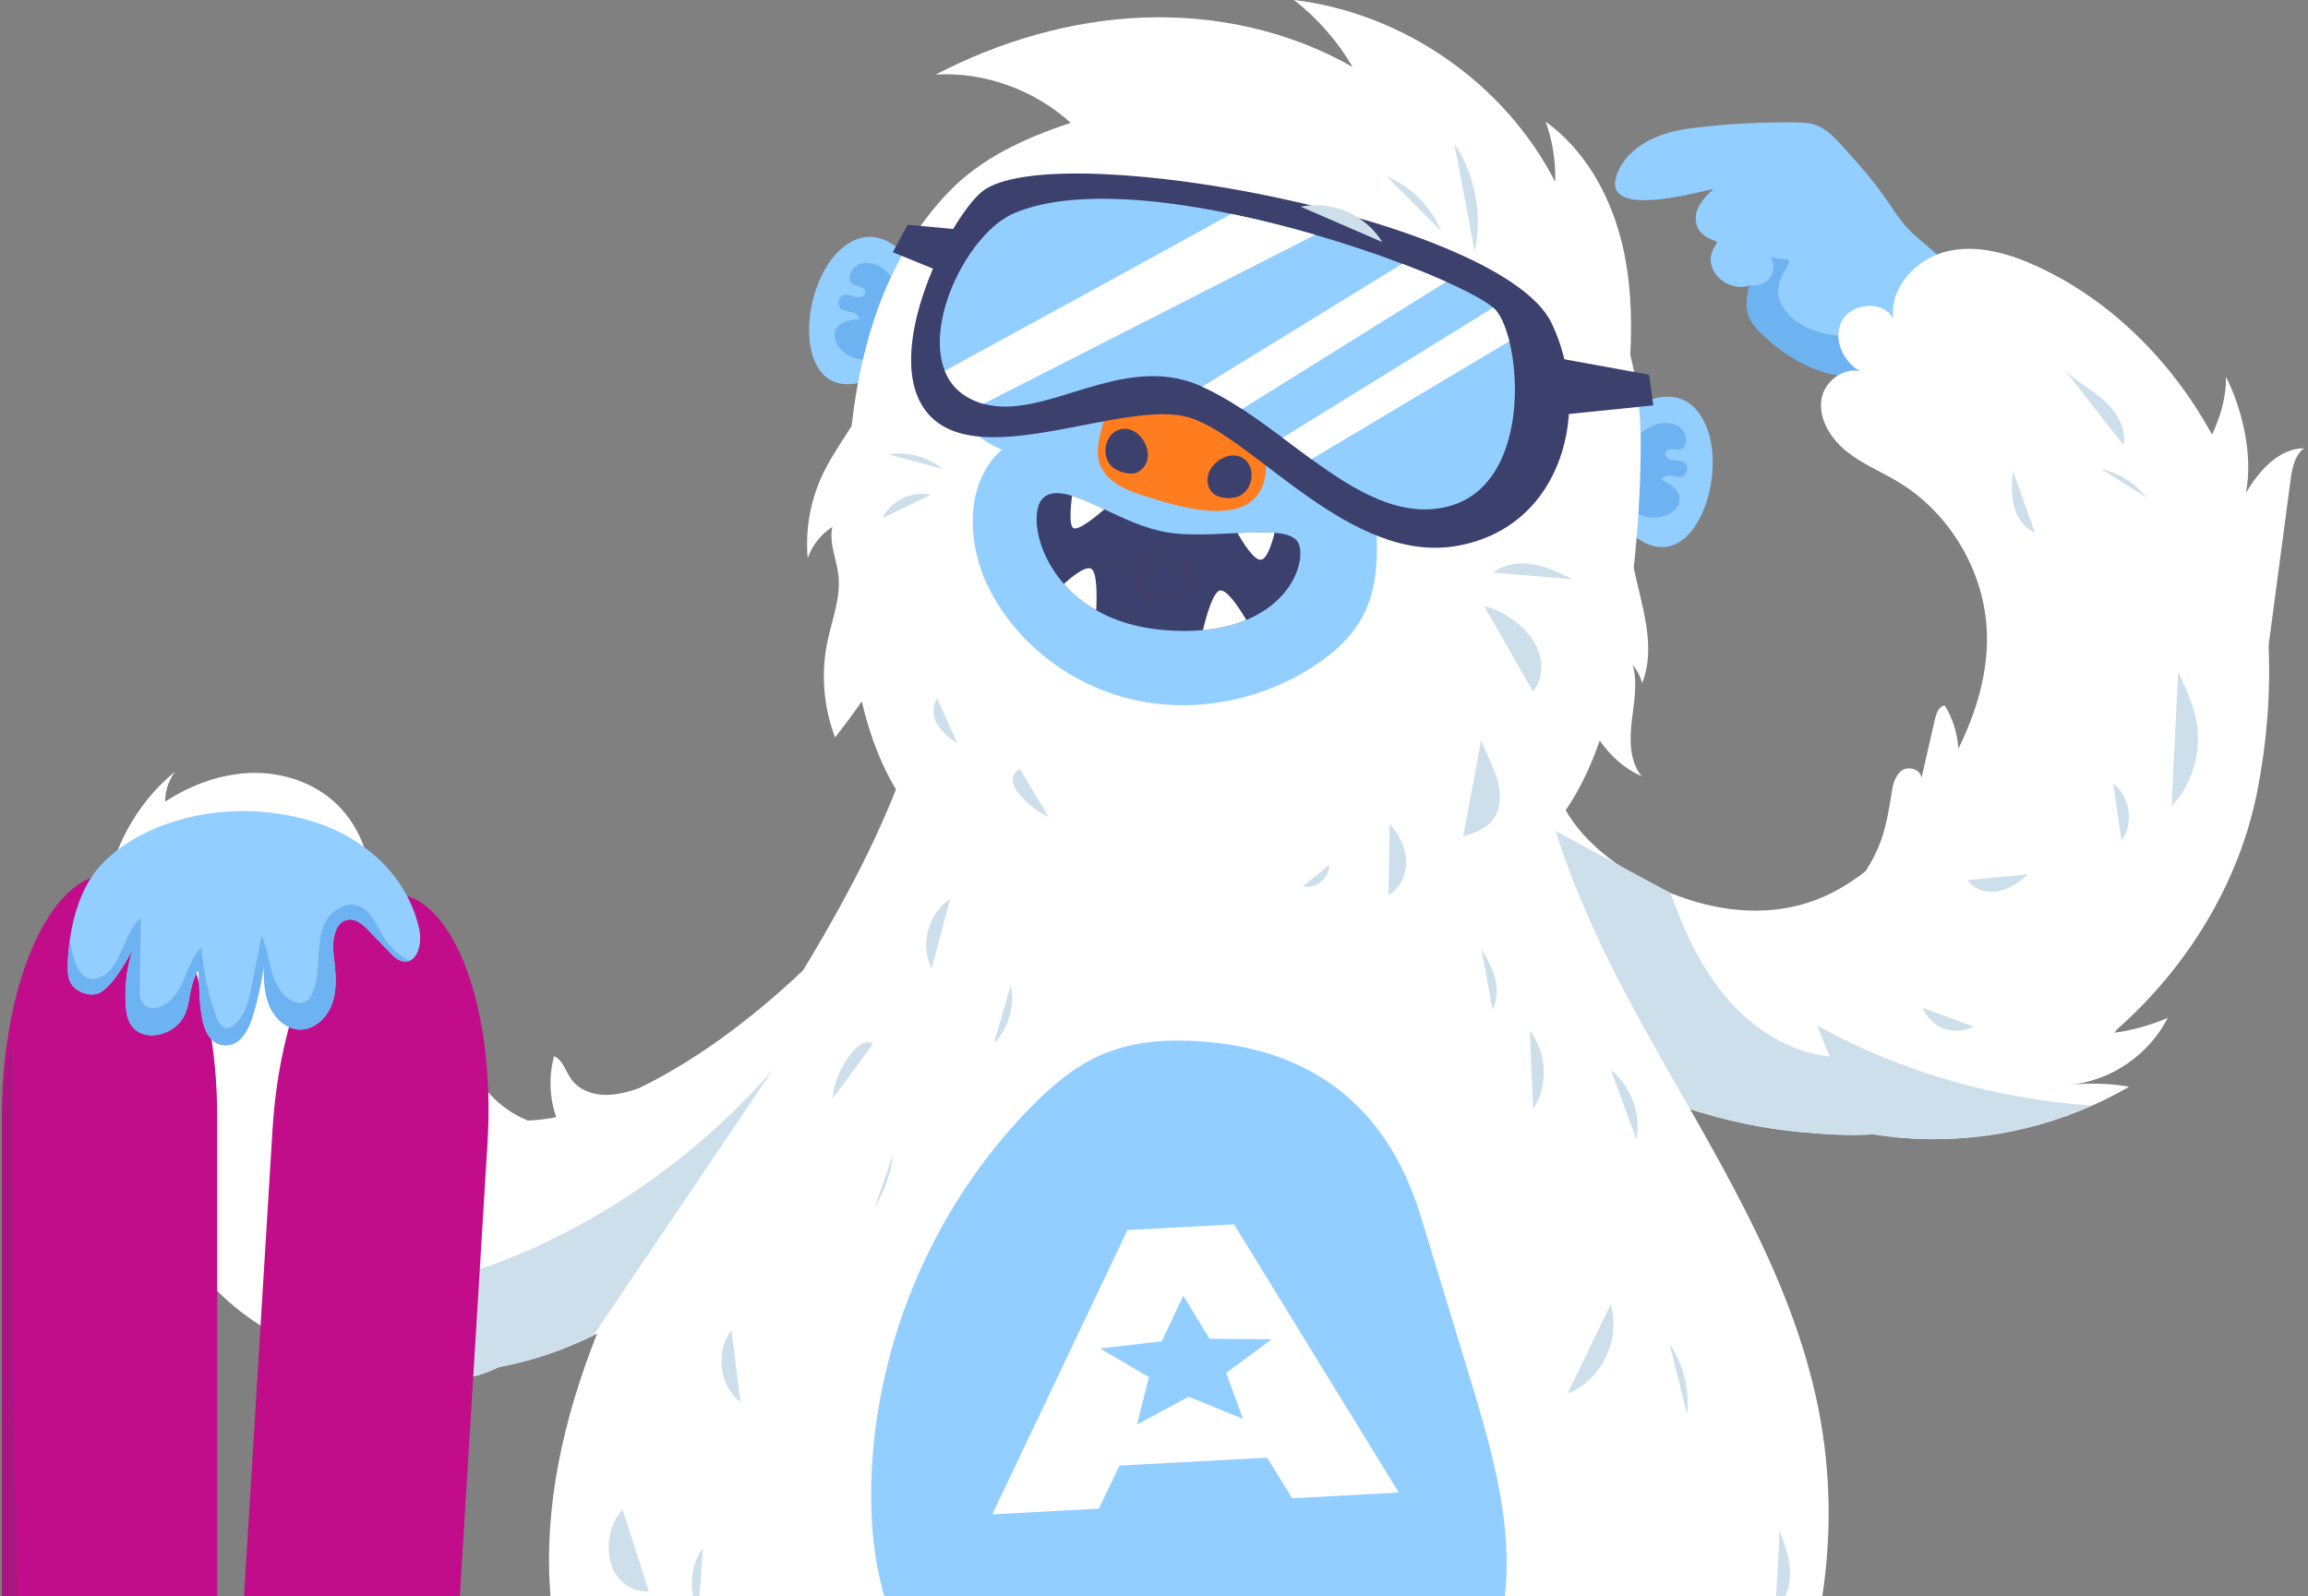 <svg width="850" height="588" viewBox="0 0 850 588" fill="none" xmlns="http://www.w3.org/2000/svg">
<rect x="0" y="0" width="850" height="588" fill="#808080" stroke="none"/>
<g clip-path="url(#clip0_76_505)">
<path d="M717.887 98.849L705.893 121.483C705.287 124.516 703.887 127.316 701.927 129.696C700.807 131.096 699.5 132.356 698.053 133.476C696.7 134.503 695.207 135.389 693.667 136.136C678.827 143.183 660.813 134.363 649.847 123.863C647.513 121.623 644.527 118.776 643.78 115.556C643.36 113.736 643.267 111.869 643.453 110.003C643.5 109.349 643.873 105.429 644.62 105.196C644.387 105.289 644.153 105.336 643.92 105.336C642.613 105.709 641.26 105.756 639.907 105.616C635.427 105.009 631.273 101.883 630.2 97.356C629.407 93.903 630.947 91.896 632.44 89.096C629.873 87.929 627.447 87.276 625.767 84.756C624.32 82.563 624.18 79.856 625.067 77.383C626.187 74.256 628.66 71.876 631.087 69.589C625.02 70.756 588.06 81.396 595.853 63.243C598.42 57.363 603.787 53.069 609.667 50.596C615.593 48.076 622.033 47.189 628.38 46.583C639.3 45.463 650.22 44.949 661.187 45.089C663.52 45.136 665.947 45.183 668.187 45.883C672.48 47.236 675.7 50.689 678.733 54.049C683.773 59.649 688.86 65.249 693.247 71.409C696.513 75.983 699.407 80.883 703.327 84.896C708.04 89.749 714.107 93.296 717.887 98.849Z" fill="#92CEFF"/>
<path d="M698.053 133.476C696.7 134.503 695.207 135.389 693.667 136.136C678.827 143.183 660.813 134.363 649.847 123.863C647.513 121.623 644.527 118.776 643.78 115.556C643.36 113.736 643.267 111.869 643.453 110.003C643.5 109.349 643.873 105.429 644.62 105.196C644.387 105.289 644.153 105.336 643.92 105.336L644.247 105.009C647 105.476 649.987 104.636 651.76 102.489C653.533 100.389 653.767 96.983 651.993 94.836C653.86 95.069 655.773 95.303 657.64 95.489C658.2 95.536 658.9 95.723 658.993 96.283C659.04 96.609 658.9 96.889 658.76 97.123C656.987 100.249 654.933 103.469 654.887 107.063C654.793 111.403 657.64 115.369 661.093 117.983C666.18 121.856 672.667 123.676 679.06 123.676C685.453 123.629 691.753 121.903 697.587 119.289C696.42 123.863 697.96 128.809 698.053 133.476Z" fill="#6DB3F1"/>
<path d="M843.56 176.923C840.853 197.223 838.193 217.523 835.487 237.776C836.28 255.696 834.787 273.803 831.333 291.396C824.707 325.136 805.62 356.263 779.533 379.269C779.253 379.643 779.02 380.016 778.74 380.389C785.507 379.456 792.087 377.589 798.34 374.929C791.433 388.556 777.247 398.263 761.987 399.616C769.36 398.823 776.827 399.009 784.107 400.269C779.72 402.836 775.147 405.169 770.48 407.223C745.42 418.423 717.047 422.203 689.933 417.816C681.02 418.376 672.107 417.816 663.193 416.976C622.547 413.243 583.3 395.556 551.94 369.189C548.113 366.016 544.427 362.703 540.833 359.249L564.26 301.429L571.68 283.089C573.127 299.656 586.333 312.863 600.52 321.496C605.187 324.343 610.133 326.816 615.22 328.916C631.46 335.543 649.427 337.783 665.9 332.463C673.693 329.943 680.693 325.929 687.04 320.889C689.327 317.436 691.24 313.703 692.687 309.783C694.6 304.369 695.627 298.676 696.513 292.983C696.98 289.576 697.68 285.796 700.433 283.789C703.233 281.783 708.46 283.976 707.48 287.289C709.207 279.776 710.933 272.263 712.66 264.703C713.173 262.649 714.06 260.129 716.207 259.849C719.24 264.609 720.827 270.116 721.247 275.763C727.827 262.369 732.213 247.949 731.747 233.156C731 210.849 718.4 189.289 699.36 177.669C692.967 173.796 685.92 170.949 680.087 166.283C674.253 161.569 669.633 154.336 670.847 146.963C671.873 140.429 679.107 135.109 685.127 136.789C678.873 133.336 675.047 125.123 678.127 118.636C681.533 111.403 693.853 110.376 697.307 117.563C695.673 106.083 705.66 95.349 716.953 92.596C728.247 89.889 740.1 93.389 750.647 98.289C777.993 111.029 800.113 133.523 814.673 160.076C817.8 153.356 819.9 146.169 819.807 138.796C825.827 150.836 829.84 167.683 827.133 181.543C827.32 181.263 827.46 180.936 827.693 180.609C832.453 172.909 839.5 165.163 848.553 165.116C845.007 167.729 844.167 172.583 843.56 176.923Z" fill="white"/>
<path d="M615.22 328.916C615.5 329.569 615.687 330.176 615.92 330.783C620.867 344.363 627.167 357.709 636.733 368.536C646.3 379.409 659.46 387.669 673.833 389.116C672.293 385.336 670.707 381.509 669.167 377.729C700.247 394.903 735.107 404.796 770.48 407.223C745.42 418.423 717.047 422.203 689.933 417.816C681.02 418.376 672.107 417.816 663.193 416.976C622.547 413.243 583.3 395.556 551.94 369.189C551.473 346.136 556.56 323.363 564.26 301.429L615.22 328.916Z" fill="#CDDFEB"/>
<path d="M643.547 663.371C617.133 706.071 574.013 738.131 525.527 751.151C497.2 758.805 467.473 760.111 438.167 758.851C388.98 756.705 339.28 747.045 296.393 722.965C269.467 707.845 245.433 686.518 228.447 660.898C220.84 649.465 214.68 637.191 210.247 624.218C209.687 622.631 209.173 620.951 208.66 619.318C207.867 616.658 207.12 613.951 206.467 611.198C191.113 547.311 219.58 481.278 253.6 424.998C279.873 381.551 310.393 339.271 329.2 292.698C334.707 278.931 339.233 264.791 342.36 250.185L564.96 229.931C558.007 281.405 579.847 332.225 604.953 377.631C630.06 423.085 659.413 467.651 669.633 518.565C679.527 567.798 670.007 620.671 643.547 663.371Z" fill="white"/>
<path d="M523.291 448.117C529.139 467.339 534.981 486.561 540.829 505.783C547.446 527.543 554.119 549.617 554.833 572.353C555.547 595.089 549.602 618.949 533.931 635.437C515.125 655.219 485.991 661.099 458.719 662.102C411.711 663.829 358.964 650.305 334.982 609.835C323.124 589.825 319.96 565.717 321.015 542.481C323.269 492.707 344.357 444.005 379.129 408.315C386.838 400.4 395.369 392.989 405.495 388.565C415.454 384.211 426.542 382.951 437.401 383.325C481.609 384.841 510.654 406.551 523.291 448.117Z" fill="#92CEFF"/>
<path d="M593.259 394.049C600.707 400.092 604.468 410.354 602.69 419.781Z" fill="#CDDFEB"/>
<path d="M563.392 379.615C569.757 387.777 570.28 400.017 564.624 408.688Z" fill="#CDDFEB"/>
<path d="M545.579 349.398C547.553 352.861 549.551 356.37 550.582 360.22C551.618 364.07 551.599 368.359 549.672 371.849" fill="#CDDFEB"/>
<path d="M655.433 563.705C657.229 568.549 659.031 573.501 659.25 578.667C659.469 583.833 657.864 589.335 653.874 592.625" fill="#CDDFEB"/>
<path d="M598.168 152.124C598.168 152.124 619.075 136.141 628.133 156.399C637.191 176.661 621.828 218.022 598.639 194.497" fill="#92CEFF"/>
<path d="M620.918 162.4C620.885 163.557 620.437 164.813 619.406 165.34C618.445 165.83 617.297 165.559 616.228 165.452C615.155 165.345 613.853 165.55 613.405 166.53C612.784 167.883 614.385 169.265 615.855 169.503C617.325 169.741 618.953 169.475 620.209 170.277C621.991 171.416 621.711 174.613 619.756 175.42C618.445 175.961 616.97 175.495 615.565 175.308C614.161 175.121 612.411 175.429 611.907 176.755C614.949 178.071 618.342 180.129 618.557 183.433C618.743 186.275 616.331 188.706 613.694 189.784C610.637 191.035 607.072 190.988 604.048 189.658C601.024 188.323 598.583 185.724 597.445 182.625C596.586 180.292 596.455 177.744 596.605 175.261C596.773 172.503 597.281 169.75 598.345 167.202C600.394 162.288 604.594 158.368 609.55 156.473C614.109 154.733 621.095 156.175 620.918 162.4Z" fill="#6DB3F1"/>
<path d="M338.095 99.554C338.095 99.554 324.314 77.135 308.592 92.801C292.87 108.467 292.375 152.591 322.457 138.945" fill="#92CEFF"/>
<path d="M313.17 100.987C312.787 102.079 312.755 103.413 313.525 104.272C314.243 105.075 315.415 105.233 316.455 105.513C317.496 105.798 318.635 106.456 318.705 107.534C318.803 109.023 316.81 109.737 315.349 109.429C313.889 109.121 312.465 108.29 311.005 108.589C308.933 109.013 308.051 112.098 309.581 113.554C310.608 114.529 312.157 114.627 313.534 114.954C314.915 115.281 316.432 116.2 316.427 117.614C313.114 117.749 309.208 118.454 307.822 121.464C306.632 124.054 308.009 127.185 310.085 129.136C312.493 131.399 315.835 132.636 319.139 132.477C322.438 132.319 325.649 130.765 327.828 128.282C329.466 126.411 330.502 124.082 331.253 121.707C332.084 119.075 332.597 116.321 332.518 113.559C332.364 108.239 329.853 103.073 325.905 99.526C322.275 96.269 315.237 95.111 313.17 100.987Z" fill="#6DB3F1"/>
<path d="M303.561 173.525C306.413 167.832 310.197 162.409 313.627 156.912C317.267 125.113 326.89 94.299 349.22 70.873C361.33 58.17 377.495 50.834 394.356 45.243C380.921 33.157 362.683 26.376 344.605 27.473C368.297 15.162 394.547 7.443 421.231 6.463C447.915 5.483 475.015 11.396 498.171 24.696C492.631 15.19 485.253 6.753 476.564 0C516.949 4.83 554.208 30.772 572.749 66.976C572.987 59.444 571.783 51.87 569.225 44.781C583.337 54.983 592.503 71.017 596.908 87.864C600.548 101.78 601.155 116.279 600.422 130.681C602.97 141.073 604.258 152.003 604.249 163.259C604.244 178.579 603.32 193.886 601.677 209.123C604.72 223.622 610.063 238.191 604.776 251.655C604.127 249.177 602.928 246.848 601.295 244.879C603.213 251.627 601.733 258.799 600.926 265.771C600.119 272.743 600.207 280.443 604.571 285.936C598.285 283.136 593.095 278.413 589.143 272.753C584.037 287.546 576.659 301.28 565.119 311.649C555.879 319.951 544.534 325.556 532.956 330.045C488.571 347.247 438.353 348.959 392.895 334.833C372.273 328.426 352.081 318.43 338.039 302.027C327.371 289.562 321.136 274.386 317.384 258.328C314.262 262.878 310.911 267.293 307.561 271.633C303.3 260.498 302.297 248.141 304.7 236.465C306.375 228.326 309.684 220.267 308.783 212.007C308.125 205.968 305.227 199.995 306.548 194.068C302.362 196.761 299.109 200.881 297.453 205.576C296.496 194.605 298.633 183.377 303.561 173.525Z" fill="white"/>
<path d="M344.115 106.708C352.617 84.728 379.88 72.095 402.145 79.823C409.014 82.208 415.207 86.174 421.595 89.651C424.731 91.359 428.003 92.946 431.325 94.477C425.478 113.409 420.872 132.725 417.694 152.283C416.989 156.613 416.425 161.359 418.674 165.125C421.479 169.829 427.527 171.243 432.921 172.219C440.579 173.609 449.95 174.384 454.687 168.205C456.502 165.839 457.235 162.843 457.967 159.95C462.513 141.89 468.584 124.227 475.934 107.114C479.313 107.455 482.682 107.693 486.028 107.707C507.42 107.8 526.297 104.608 545.519 117.129C561.791 127.731 572.571 147.565 569.459 166.735C568.441 172.998 565.926 179.177 561.418 183.643C554.595 190.405 544.221 192.323 534.641 191.613C525.06 190.904 515.801 187.945 506.328 186.354C507.434 200.289 508.353 215.138 501.666 227.411C497.573 234.92 490.942 240.758 483.779 245.425C464.501 257.983 440.178 262.822 417.722 257.805C395.271 252.789 375.083 237.771 364.527 217.331C355.968 200.765 354.96 177.949 368.969 165.639C347.283 156.38 335.612 128.688 344.115 106.708Z" fill="#92CEFF"/>
<path d="M534.398 148.633C534.841 153.323 534.188 158.279 531.579 162.204C528.929 166.185 524.477 168.728 519.824 169.834C510.733 171.985 500.574 168.714 494.451 161.658C488.329 154.602 486.518 144.083 489.929 135.385C490.839 133.07 492.113 130.849 493.966 129.187C496.533 126.882 499.972 125.841 503.341 125.085C507.742 124.101 512.315 123.499 516.749 124.315C527.636 126.331 533.446 138.516 534.398 148.633Z" fill="#6DB3F1"/>
<path d="M527.207 150.164C525.186 156.231 519.665 161.168 513.305 161.835C506.911 162.507 500.56 158.895 496.813 153.673C493.807 149.492 492.239 144.158 493.131 139.081C494.022 134.008 497.559 129.337 502.427 127.647C504.494 126.929 506.711 126.751 508.904 126.742C522.302 126.695 531.771 136.458 527.207 150.164Z" fill="white"/>
<path d="M499.487 144.457C499.879 145.455 500.397 146.417 501.176 147.196C502.114 148.064 503.281 148.629 504.489 148.969C508.33 150.085 512.763 149.231 515.545 146.393C517.589 144.405 518.802 140.985 518.303 138.063C518.181 137.172 517.869 136.365 517.379 135.581C516.441 134.078 514.672 132.706 512.745 131.889C511.153 131.129 509.497 130.709 508.045 130.727C504.858 130.774 501.75 132.566 500.14 135.329C498.539 138.04 498.418 141.484 499.487 144.457Z" fill="#3B406D"/>
<path d="M511.569 138.838C512.315 139.496 513.3 139.795 514.271 139.86C515.633 139.995 517.243 139.72 518.032 138.595C518.116 138.437 518.205 138.283 518.303 138.068C518.181 137.177 517.869 136.369 517.379 135.585C516.441 134.083 514.672 132.711 512.745 131.894C512.633 131.875 512.567 131.917 512.502 131.964C511.751 132.286 511.261 133.065 510.934 133.868C510.276 135.534 510.281 137.671 511.569 138.838Z" fill="white"/>
<path d="M506.225 144.517C506.183 144.886 506.081 145.255 505.866 145.563C505.329 146.337 504.256 146.529 503.318 146.435C502.665 146.37 501.993 146.183 501.507 145.74C500.611 144.928 500.602 143.486 501.05 142.361C501.265 141.825 501.596 141.297 502.119 141.055C502.431 140.91 502.781 140.873 503.122 140.845C505.063 140.672 506.435 142.646 506.225 144.517Z" fill="white"/>
<path d="M497.97 168.443C498.67 169.143 499.37 169.979 499.37 170.968C499.365 172.387 497.811 173.418 496.393 173.334C494.974 173.25 493.733 172.373 492.669 171.435C488.59 167.827 485.804 162.321 486.779 156.963C486.84 156.632 486.971 156.24 487.297 156.161C488.249 155.927 488.926 158.564 489.215 159.208C489.757 160.417 490.564 161.434 491.46 162.409C493.462 164.589 495.87 166.357 497.97 168.443Z" fill="#6DB3F1"/>
<path d="M534.879 165.475C532.331 168.163 529.059 170.091 525.615 171.453C524.71 171.813 523.651 172.289 523.483 173.25C523.273 174.421 524.579 175.308 525.751 175.532C528.485 176.059 531.262 174.883 533.619 173.399C536.4 171.64 538.915 169.353 540.507 166.479C541.454 164.766 542.051 162.839 542.163 160.879C542.229 159.773 542.355 156.427 540.838 156.235C539.097 156.016 538.766 159.222 538.323 160.267C537.511 162.185 536.316 163.954 534.879 165.475Z" fill="#6DB3F1"/>
<path d="M545.043 146.435C546.625 149.091 547.852 151.326 548.174 154.453C548.496 157.589 548.216 160.785 547.287 163.8C546.181 167.393 544.221 170.697 541.776 173.553C541.449 173.931 541.113 174.519 541.463 174.879C541.599 175.019 541.799 175.061 541.991 175.093C545.467 175.663 548.79 173.334 551.002 170.59C554.745 165.947 556.508 159.637 555.22 153.818C554.114 148.806 550.778 143.901 545.967 141.918C545.551 141.745 545.108 141.582 544.655 141.624C542.243 141.839 544.459 145.451 545.043 146.435Z" fill="#6DB3F1"/>
<path d="M369.562 112.042C367.467 116.261 366.295 121.123 367.327 125.72C368.372 130.387 371.615 134.358 375.568 137.06C383.282 142.329 393.941 142.917 402.187 138.53C410.433 134.139 415.897 124.969 415.832 115.626C415.813 113.139 415.421 110.609 414.287 108.397C412.715 105.327 409.877 103.119 407.007 101.206C403.255 98.709 399.2 96.502 394.767 95.681C383.875 93.646 374.079 102.937 369.562 112.042Z" fill="#6DB3F1"/>
<path d="M375.727 116.046C375.437 122.435 378.821 129.024 384.514 131.927C390.24 134.848 397.464 133.751 402.84 130.223C407.147 127.395 410.521 122.981 411.511 117.922C412.5 112.868 410.871 107.235 406.933 103.917C405.257 102.508 403.255 101.542 401.211 100.749C388.723 95.895 376.38 101.617 375.727 116.046Z" fill="white"/>
<path d="M403.647 120.661C402.924 121.45 402.098 122.164 401.09 122.617C399.905 123.088 398.612 123.195 397.361 123.079C393.376 122.743 389.545 120.358 387.967 116.713C386.773 114.119 386.866 110.497 388.378 107.945C388.812 107.156 389.395 106.517 390.133 105.957C391.547 104.888 393.689 104.244 395.784 104.174C397.543 104.039 399.242 104.235 400.586 104.776C403.545 105.961 405.803 108.752 406.317 111.907C406.839 115.01 405.71 118.272 403.647 120.661Z" fill="#3B406D"/>
<path d="M394.384 111.081C393.451 111.426 392.424 111.351 391.495 111.067C390.175 110.707 388.77 109.867 388.439 108.533C388.415 108.355 388.387 108.178 388.378 107.945C388.812 107.156 389.395 106.517 390.133 105.957C391.547 104.888 393.689 104.244 395.784 104.174C395.896 104.193 395.943 104.263 395.989 104.328C396.577 104.897 396.755 105.798 396.769 106.671C396.778 108.463 396.003 110.455 394.384 111.081Z" fill="white"/>
<path d="M397.338 118.3C397.245 118.659 397.207 119.042 397.296 119.406C397.52 120.321 398.449 120.885 399.359 121.137C399.993 121.31 400.684 121.375 401.3 121.137C402.429 120.699 402.957 119.359 402.938 118.146C402.929 117.567 402.807 116.956 402.411 116.541C402.173 116.293 401.855 116.135 401.547 115.985C399.802 115.131 397.814 116.48 397.338 118.3Z" fill="white"/>
<path d="M396.461 143.593C395.555 143.995 394.603 144.522 394.249 145.446C393.74 146.771 394.827 148.293 396.181 148.722C397.534 149.151 399.009 148.783 400.339 148.283C405.439 146.375 410.013 142.235 411.03 136.887C411.091 136.556 411.109 136.145 410.834 135.954C410.027 135.394 408.454 137.611 407.955 138.11C407.017 139.043 405.897 139.706 404.711 140.294C402.051 141.615 399.172 142.399 396.461 143.593Z" fill="#6DB3F1"/>
<path d="M363.075 127.587C364.489 131.012 366.855 133.98 369.581 136.491C370.299 137.149 371.116 137.975 370.929 138.931C370.701 140.103 369.165 140.457 367.994 140.247C365.255 139.757 363.08 137.667 361.414 135.431C359.449 132.795 357.923 129.757 357.466 126.499C357.195 124.558 357.326 122.547 357.928 120.675C358.264 119.621 359.347 116.452 360.831 116.816C362.534 117.236 361.694 120.349 361.731 121.483C361.797 123.573 362.277 125.655 363.075 127.587Z" fill="#6DB3F1"/>
<path d="M360.411 106.171C357.979 108.085 356.033 109.727 354.615 112.532C353.191 115.341 352.305 118.431 352.09 121.576C351.833 125.328 352.477 129.113 353.737 132.659C353.905 133.131 354.008 133.798 353.551 134.008C353.373 134.087 353.168 134.059 352.981 134.017C349.533 133.303 347.265 129.934 346.182 126.583C344.353 120.909 344.969 114.385 348.259 109.41C351.091 105.126 355.959 101.747 361.162 101.621C361.615 101.612 362.086 101.617 362.492 101.817C364.676 102.881 361.316 105.462 360.411 106.171Z" fill="#6DB3F1"/>
<path d="M465.975 169.769C466.293 171.514 466.293 173.334 466.008 175.079C462.569 196.191 433.57 186.569 420.111 182.224C413.9 180.217 407.203 177.035 405.029 170.879C403.428 166.353 404.716 161.369 406.013 156.744C406.606 154.63 407.315 152.343 409.117 151.083C410.526 150.099 412.332 149.94 414.049 149.875C428.609 149.31 442.712 153.93 456.045 159.367C458.373 160.314 460.735 161.35 462.55 163.086C464.403 164.855 465.518 167.235 465.975 169.769Z" fill="#FF7D1E"/>
<path d="M409.523 171.855C410.829 173.045 412.514 173.768 414.241 174.16C415.477 174.44 416.775 174.566 418.007 174.258C420.419 173.651 422.211 171.383 422.631 168.933C423.051 166.483 422.249 163.926 420.839 161.882C419.397 159.791 417.167 158.088 414.633 157.953C407.446 157.556 404.725 167.487 409.523 171.855Z" fill="#3B406D"/>
<path d="M455.993 182.863C454.346 183.507 452.517 183.577 450.762 183.325C449.507 183.143 448.251 182.793 447.215 182.065C445.181 180.633 444.322 177.875 444.807 175.434C445.293 172.993 446.959 170.898 449.012 169.493C451.103 168.061 453.8 167.272 456.213 168.051C463.059 170.263 462.041 180.511 455.993 182.863Z" fill="#3B406D"/>
<path d="M458.98 228.349C454.547 230.216 449.273 231.523 443.02 232.083C438.727 232.503 433.967 232.503 428.74 232.083C418.567 231.243 410.307 228.536 403.727 224.756C398.873 222.003 394.907 218.643 391.827 215.049C380.673 202.449 379.693 186.863 384.5 183.129C387.02 181.123 390.567 181.309 394.813 182.616C398.36 183.689 402.373 185.556 406.713 187.609C413.947 191.016 421.973 194.843 429.907 196.103C437.84 197.363 447.267 196.756 455.76 196.336C460.847 196.103 465.607 195.869 469.433 196.243C473.913 196.616 477.18 197.689 478.253 200.209C480.727 205.996 476.573 221.069 458.98 228.349Z" fill="#3B406D"/>
<path d="M403.727 224.756C398.873 222.003 394.907 218.643 391.827 215.049C394.813 212.389 399.34 208.749 401.58 209.356C404.147 210.056 403.96 219.576 403.727 224.756Z" fill="white"/>
<path d="M458.98 228.349C454.547 230.216 449.273 231.523 443.02 232.083C444.373 226.436 446.66 218.596 449.04 217.569C451.467 216.589 455.993 223.263 458.98 228.349Z" fill="white"/>
<path d="M406.713 187.609C403.913 190.036 397.007 195.729 395.233 194.469C393.693 193.349 394.3 186.629 394.813 182.616C398.36 183.689 402.373 185.556 406.713 187.609Z" fill="white"/>
<path d="M469.433 196.243C468.407 200.256 466.54 206.183 464.253 206.183C461.64 206.183 457.627 199.649 455.76 196.336C460.847 196.103 465.607 195.869 469.433 196.243Z" fill="white"/>
<path opacity="0.2" d="M416.415 208.115C416.005 210.434 416.457 212.837 417.279 215.045C418.24 217.625 419.845 220.15 422.351 221.293C424.437 222.245 426.831 222.11 429.118 221.961C431.078 221.83 433.099 221.685 434.839 220.775C435.95 220.197 436.888 219.329 437.728 218.395C439.333 216.603 440.635 214.457 440.985 212.077C441.335 209.697 440.593 207.079 438.722 205.567C437.793 204.815 436.454 204.377 435.409 204.951C433.929 205.763 433.995 207.937 434.629 209.501C435.264 211.064 436.277 212.627 436.006 214.293C435.791 215.6 434.783 216.673 433.603 217.266C432.422 217.859 431.078 218.041 429.757 218.125C427.461 218.274 424.979 218.106 423.168 216.692C421.357 215.278 420.699 212.235 422.393 210.681C423.77 209.417 426.178 209.473 427.139 207.872C429.907 203.261 418.128 198.445 416.415 208.115Z" fill="#534560"/>
<path d="M363.043 69.571C351.315 76.785 322.648 131.418 342.183 152.815C361.717 174.211 415.137 146.202 438.657 153.981C462.177 161.761 497.657 208.049 536.722 201.049C575.791 194.049 586.487 150.332 571.405 118.977C553.256 81.237 393.385 50.899 363.043 69.571Z" fill="#3B406D"/>
<path d="M533.04 186.629C515.82 190.876 499.393 181.076 482.967 169.129C479.42 166.563 475.92 163.903 472.373 161.243C467.427 157.603 462.433 153.916 457.44 150.649C452.587 147.476 447.687 144.629 442.74 142.436C442.367 142.249 441.993 142.063 441.62 141.923C412.827 129.696 385.013 155.083 362.193 148.736C360.373 148.269 358.6 147.523 356.827 146.589C352.487 144.256 349.593 140.756 347.96 136.603C340.493 117.936 357.013 85.503 373.533 78.503C392.76 70.383 423.187 72.483 453.473 78.783C463.973 80.929 474.38 83.589 484.367 86.483C495.94 89.843 506.907 93.529 516.427 97.169C522.447 99.409 527.907 101.696 532.62 103.796C541.067 107.576 547.18 110.936 549.933 113.316C550.307 113.643 550.633 113.969 550.913 114.296C552.873 116.629 554.6 120.689 555.86 125.683C560.807 145.469 558.193 180.423 533.04 186.629Z" fill="#92CEFF"/>
<path d="M484.367 86.483L362.193 148.736C360.373 148.269 358.6 147.523 356.827 146.589C352.487 144.256 349.593 140.756 347.96 136.603C379.693 119.289 423.98 95.069 453.473 78.783C463.973 80.929 474.38 83.589 484.367 86.483Z" fill="white"/>
<path d="M532.62 103.796L457.44 150.649C452.587 147.476 447.687 144.629 442.74 142.436L516.427 97.169C522.447 99.409 527.907 101.696 532.62 103.796Z" fill="white"/>
<path d="M555.86 125.683L482.967 169.129C479.42 166.563 475.92 163.903 472.373 161.243L549.933 113.316C550.307 113.643 550.633 113.969 550.913 114.296C552.873 116.629 554.6 120.689 555.86 125.683Z" fill="white"/>
<path d="M571.148 131.418L607.324 138.031L608.883 149.31L570.761 153.202" fill="#3B406D"/>
<path d="M355.263 84.737L334.259 82.796L328.813 92.909L347.871 100.688L355.263 84.737Z" fill="#3B406D"/>
<path d="M545.486 272.58C547.269 277.587 550.041 282.221 551.501 287.331C552.962 292.441 552.864 298.452 549.392 302.475C546.76 305.527 542.714 306.875 538.869 308.093" fill="#CDDFEB"/>
<path d="M511.816 303.497C515.171 307.225 517.654 311.929 517.878 316.941C518.102 321.953 515.741 327.217 511.359 329.653" fill="#CDDFEB"/>
<path d="M489.5 318.551C489.752 323.363 484.558 327.619 479.891 326.429Z" fill="#CDDFEB"/>
<path d="M345.179 257.329C343.102 260.027 343.508 264.026 345.258 266.947C347.008 269.869 349.855 271.941 352.655 273.882" fill="#CDDFEB"/>
<path d="M375.708 283.374C373.911 283.757 372.857 285.801 373.011 287.63C373.165 289.459 374.238 291.079 375.4 292.502C378.331 296.091 382.064 299.021 386.25 301.009" fill="#CDDFEB"/>
<path d="M549.999 210.905C554.035 207.681 559.64 206.985 564.731 207.881C569.823 208.773 574.541 211.078 579.179 213.355" fill="#CDDFEB"/>
<path d="M546.611 223.277C550.694 224.154 554.46 226.184 557.778 228.718C561.763 231.765 565.24 235.699 566.831 240.459C568.418 245.219 567.849 250.866 564.568 254.665" fill="#CDDFEB"/>
<path d="M347.162 172.76C341.679 168.201 334.165 166.175 327.133 167.365Z" fill="#CDDFEB"/>
<path d="M342.817 182.233C335.855 180.628 328.029 184.422 324.972 190.881Z" fill="#CDDFEB"/>
<path d="M543.111 92.559C546.065 78.979 543.265 64.246 535.537 52.691Z" fill="#CDDFEB"/>
<path d="M530.851 85.139C527.034 76.109 519.591 68.67 510.556 64.867Z" fill="#CDDFEB"/>
<path d="M509.053 89.152C503.057 79.175 490.41 73.691 479.028 76.137Z" fill="#CDDFEB"/>
<path d="M320.567 331.156L286.64 426.729C273.807 450.576 249.867 476.569 218.507 491.923C207.727 497.196 196.107 501.256 183.74 503.543C180.1 505.316 176.227 506.669 172.307 507.509C160.36 510.169 147.947 509.189 135.86 507.276C138.193 506.389 140.48 505.409 142.72 504.336C138.613 503.729 134.413 502.936 130.213 501.909C124.38 500.556 118.453 498.689 112.433 496.403C80.653 484.363 61.893 457.996 52.093 428.409C40.38 417.209 33.567 400.783 34.78 384.589C37.86 386.269 40.567 388.743 42.48 391.729C37.253 383.703 36.833 369.889 37.3 360.696C37.813 351.456 37.393 341.983 38.42 332.696C40.473 314.029 49.853 296.063 64.507 284.209C62.127 287.383 60.82 291.303 60.82 295.269C70.713 288.829 82.333 284.629 94.186 284.676C106.04 284.723 118.033 289.343 125.92 298.163C141.647 315.849 136.467 340.769 142.72 361.723C145.753 371.896 149.627 382.023 155.46 390.889C158.26 395.136 161.433 399.056 165.26 402.416C166.8 403.769 176.833 408.716 177.113 409.789C176.32 406.569 176.46 403.116 178.14 400.316C182.293 405.823 187.987 410.116 194.333 412.729C197.507 412.636 200.867 412.263 204.413 411.563C204.553 411.516 204.693 411.469 204.833 411.469C202.36 404.283 202.033 396.349 204.087 389.023C207.353 390.516 208.333 394.623 210.387 397.516C212.86 400.969 217.107 402.836 221.353 403.209C225.553 403.583 229.8 402.603 233.86 401.343C234.373 401.156 234.933 400.923 235.447 400.736C283.233 377.589 320.567 331.156 320.567 331.156Z" fill="white"/>
<path d="M284.587 394.063C263.633 425.143 242.68 456.176 221.68 487.209C220.653 488.749 219.58 490.336 218.507 491.923C207.727 497.196 196.107 501.256 183.74 503.543C180.1 505.316 176.227 506.669 172.307 507.509C160.36 510.169 147.947 509.189 135.86 507.276C138.193 506.389 140.48 505.409 142.72 504.336C138.613 503.729 134.413 502.936 130.213 501.909L109.773 453.283C119.06 465.603 135.02 471.576 150.467 471.669C165.867 471.763 180.847 466.676 194.94 460.376C229.193 445.116 259.993 422.343 284.587 394.063Z" fill="#CDDFEB"/>
<path d="M80 411.591V885.742C80 890.897 79.815 895.913 79.445 900.837C76.257 943.147 59.966 975.333 40.323 975.333C18.417 975.333 0.667 935.252 0.667 885.742V411.591C0.667 402.209 1.304 393.199 2.497 384.7C7.537 348.334 22.572 322 40.323 322C51.286 322 61.2 332.032 68.379 348.241C75.557 364.45 80 386.883 80 411.591Z" fill="#C20D8B"/>
<path d="M179.55 420.927L150.647 894.196C150.333 899.342 149.842 904.337 149.173 909.229C143.411 951.267 125.189 982.4 105.583 981.202C83.718 979.867 68.443 938.778 71.461 889.36L100.364 416.091C100.936 406.727 102.121 397.772 103.83 389.362C111.077 353.37 127.69 328.002 145.408 329.084C156.35 329.752 165.635 340.37 171.812 356.986C177.989 373.603 181.056 396.265 179.55 420.927Z" fill="#C20D8B"/>
<path d="M349.915 331.095C341.791 336.387 338.692 348.147 343.149 356.757Z" fill="#CDDFEB"/>
<path d="M372.231 362.847C373.855 370.459 371.447 378.807 366.02 384.384Z" fill="#CDDFEB"/>
<path d="M321.467 384.566C319.652 382.919 316.777 384.505 315.079 386.274C310.295 391.258 307.262 397.885 306.609 404.763" fill="#CDDFEB"/>
<path d="M328.943 425.054C328.155 431.979 325.831 438.727 322.186 444.663Z" fill="#CDDFEB"/>
<path d="M269.378 489.916C263.316 497.756 264.893 510.384 272.696 516.493Z" fill="#CDDFEB"/>
<path d="M229.287 555.959C226.767 558.647 225.255 562.175 224.569 565.796C223.668 570.537 224.181 575.685 226.748 579.773C229.319 583.861 234.145 586.656 238.937 586.082" fill="#CDDFEB"/>
<path d="M258.911 570.145C254.081 576.772 253.404 586.185 257.235 593.432Z" fill="#CDDFEB"/>
<path d="M593.179 480.541C597.113 493.318 589.74 508.513 577.271 513.329Z" fill="#CDDFEB"/>
<path d="M614.851 494.97C620.031 502.502 622.379 511.933 621.338 521.01Z" fill="#CDDFEB"/>
<path d="M708.026 371.219C709.421 374.719 712.361 377.575 715.903 378.873C719.445 380.17 723.529 379.885 726.856 378.112" fill="#CDDFEB"/>
<path d="M724.677 324.161C726.963 327.759 731.812 329.075 735.993 328.239C740.175 327.404 743.787 324.828 747.007 322.028" fill="#CDDFEB"/>
<path d="M802.181 247.59C805.037 253.601 807.921 259.709 809.022 266.271C810.851 277.172 807.323 288.848 799.763 296.912" fill="#CDDFEB"/>
<path d="M778.236 288.619C784.494 293.323 785.955 303.263 781.321 309.573Z" fill="#CDDFEB"/>
<path d="M741.271 173.292C740.954 177.637 740.641 182.07 741.696 186.303C742.746 190.531 745.411 194.6 749.466 196.201" fill="#CDDFEB"/>
<path d="M760.829 136.803C765.379 140.835 770.835 143.761 775.282 147.901C779.729 152.045 783.211 158.023 782.044 163.991" fill="#CDDFEB"/>
<path d="M773.999 172.821C780.481 174.267 786.421 178.029 790.505 183.26Z" fill="#CDDFEB"/>
<path d="M150.84 353.883C150.233 354.116 149.533 354.209 148.787 354.163C146.64 353.929 144.96 352.296 143.513 350.756C140.993 348.143 138.473 345.529 135.953 342.916C133.9 340.816 131.473 338.483 128.533 338.716C123.26 339.136 122.233 346.416 122.84 351.643C123.54 357.383 124.287 363.309 122.607 368.863C120.973 374.369 116.073 379.409 110.287 379.223C105.293 379.036 101.14 375.023 99.18 370.449C97.267 365.829 97.173 360.696 97.08 355.749C96.287 362.096 94.933 368.349 93.02 374.463C91.526 379.269 88.68 384.729 83.686 385.009C71.787 385.709 73.98 364.336 73 357.429C71.74 359.156 71.18 361.303 70.62 363.356C69.36 368.069 69.64 372.316 66.42 376.329C62.08 381.789 52.513 383.516 48.5 377.823C46.913 375.676 46.493 372.876 46.307 370.216C45.84 363.403 46.68 356.496 48.78 349.963C46.027 354.816 42.013 362.329 37.16 365.409C34.033 367.369 29.04 365.876 26.66 362.983C26.287 362.469 25.96 361.956 25.727 361.396C24.98 359.669 24.933 357.756 24.933 355.889C24.98 352.716 25.26 349.263 25.773 345.809C27.173 336.149 30.533 326.116 36.553 319.303C41.453 313.843 47.567 309.596 54.147 306.469C72.347 297.789 94.467 296.529 113.74 302.129C133.247 307.823 149.813 321.729 154.387 342.169C155.367 346.463 154.34 352.483 150.84 353.883Z" fill="#92CEFF"/>
<path d="M150.84 353.883C150.233 354.116 149.533 354.209 148.787 354.163C146.64 353.929 144.96 352.296 143.513 350.756C140.993 348.143 138.473 345.529 135.953 342.916C133.9 340.816 131.473 338.483 128.533 338.716C123.26 339.136 122.233 346.416 122.84 351.643C123.54 357.383 124.287 363.309 122.607 368.863C120.973 374.369 116.073 379.409 110.287 379.223C105.293 379.036 101.14 375.023 99.18 370.449C97.267 365.829 97.173 360.696 97.08 355.749C96.287 362.096 94.933 368.349 93.02 374.463C91.526 379.269 88.68 384.729 83.686 385.009C71.787 385.709 73.98 364.336 73 357.429C71.74 359.156 71.18 361.303 70.62 363.356C69.36 368.069 69.64 372.316 66.42 376.329C62.08 381.789 52.513 383.516 48.5 377.823C46.913 375.676 46.493 372.876 46.307 370.216C45.84 363.403 46.68 356.496 48.78 349.963C46.027 354.816 42.013 362.329 37.16 365.409C34.033 367.369 29.04 365.876 26.66 362.983C26.287 362.469 25.96 361.956 25.727 361.396C24.98 359.669 24.933 357.756 24.933 355.889C24.98 352.716 25.26 349.263 25.773 345.809C26.007 348.516 26.613 351.176 27.453 353.743C28.34 356.543 29.88 359.529 32.727 360.369C35.807 361.303 39.027 359.249 41.033 356.729C45.56 351.083 46.493 342.869 51.907 337.969C51.767 346.696 51.627 355.423 51.487 364.196C51.44 366.203 51.487 368.443 52.887 369.936C54.287 371.383 56.667 371.523 58.58 370.963C63.013 369.609 65.767 365.269 67.587 361.023C69.453 356.776 70.9 352.203 74.167 348.936C74.867 357.616 76.687 366.249 79.627 374.463C80.327 376.376 81.54 378.616 83.593 378.663C84.667 378.709 85.647 378.056 86.44 377.356C90.453 373.809 91.713 368.163 92.74 362.889C93.953 356.823 95.12 350.756 96.333 344.689C98.387 348.843 98.853 353.556 100.113 357.989C101.327 362.423 103.707 366.996 107.953 368.816C109.587 369.469 111.547 369.656 112.993 368.629C113.787 368.116 114.3 367.323 114.72 366.483C116.867 362.376 117.053 357.569 117.287 352.903C117.473 348.283 117.753 343.476 119.947 339.416C122.187 335.356 126.947 332.229 131.38 333.489C136.793 335.029 138.8 341.376 141.88 346.043C144.12 349.356 147.247 352.109 150.84 353.883Z" fill="#6DB3F1"/>
<path opacity="0.2" d="M179.4 902.356C172.167 944.869 135.207 977.209 90.64 977.209C40.94 977.209 0.667 936.936 0.667 887.189V410.769C0.667 401.343 2.113 392.289 4.82 383.749C4.26 493.929 5.287 764.969 28.573 859.283C51.16 950.843 139.407 921.163 179.4 902.356Z" fill="#534560"/>
<path fill-rule="evenodd" clip-rule="evenodd" d="M475.903 551.864L515.152 549.76L454.473 450.96L415.224 453.064L365.455 557.785L404.704 555.681L412.279 539.829L466.677 536.913L475.903 551.864ZM445.442 493.106L435.781 477.265L427.869 494.048L405.137 496.682L423.13 507.244L418.742 524.713L437.774 514.458L457.794 522.62L451.564 505.72L468.324 493.295L445.442 493.106Z" fill="white"/>
</g>
<defs>
<clipPath id="clip0_76_505">
<rect width="849.333" height="588" fill="white" transform="translate(0.667)"/>
</clipPath>
</defs>
</svg>
